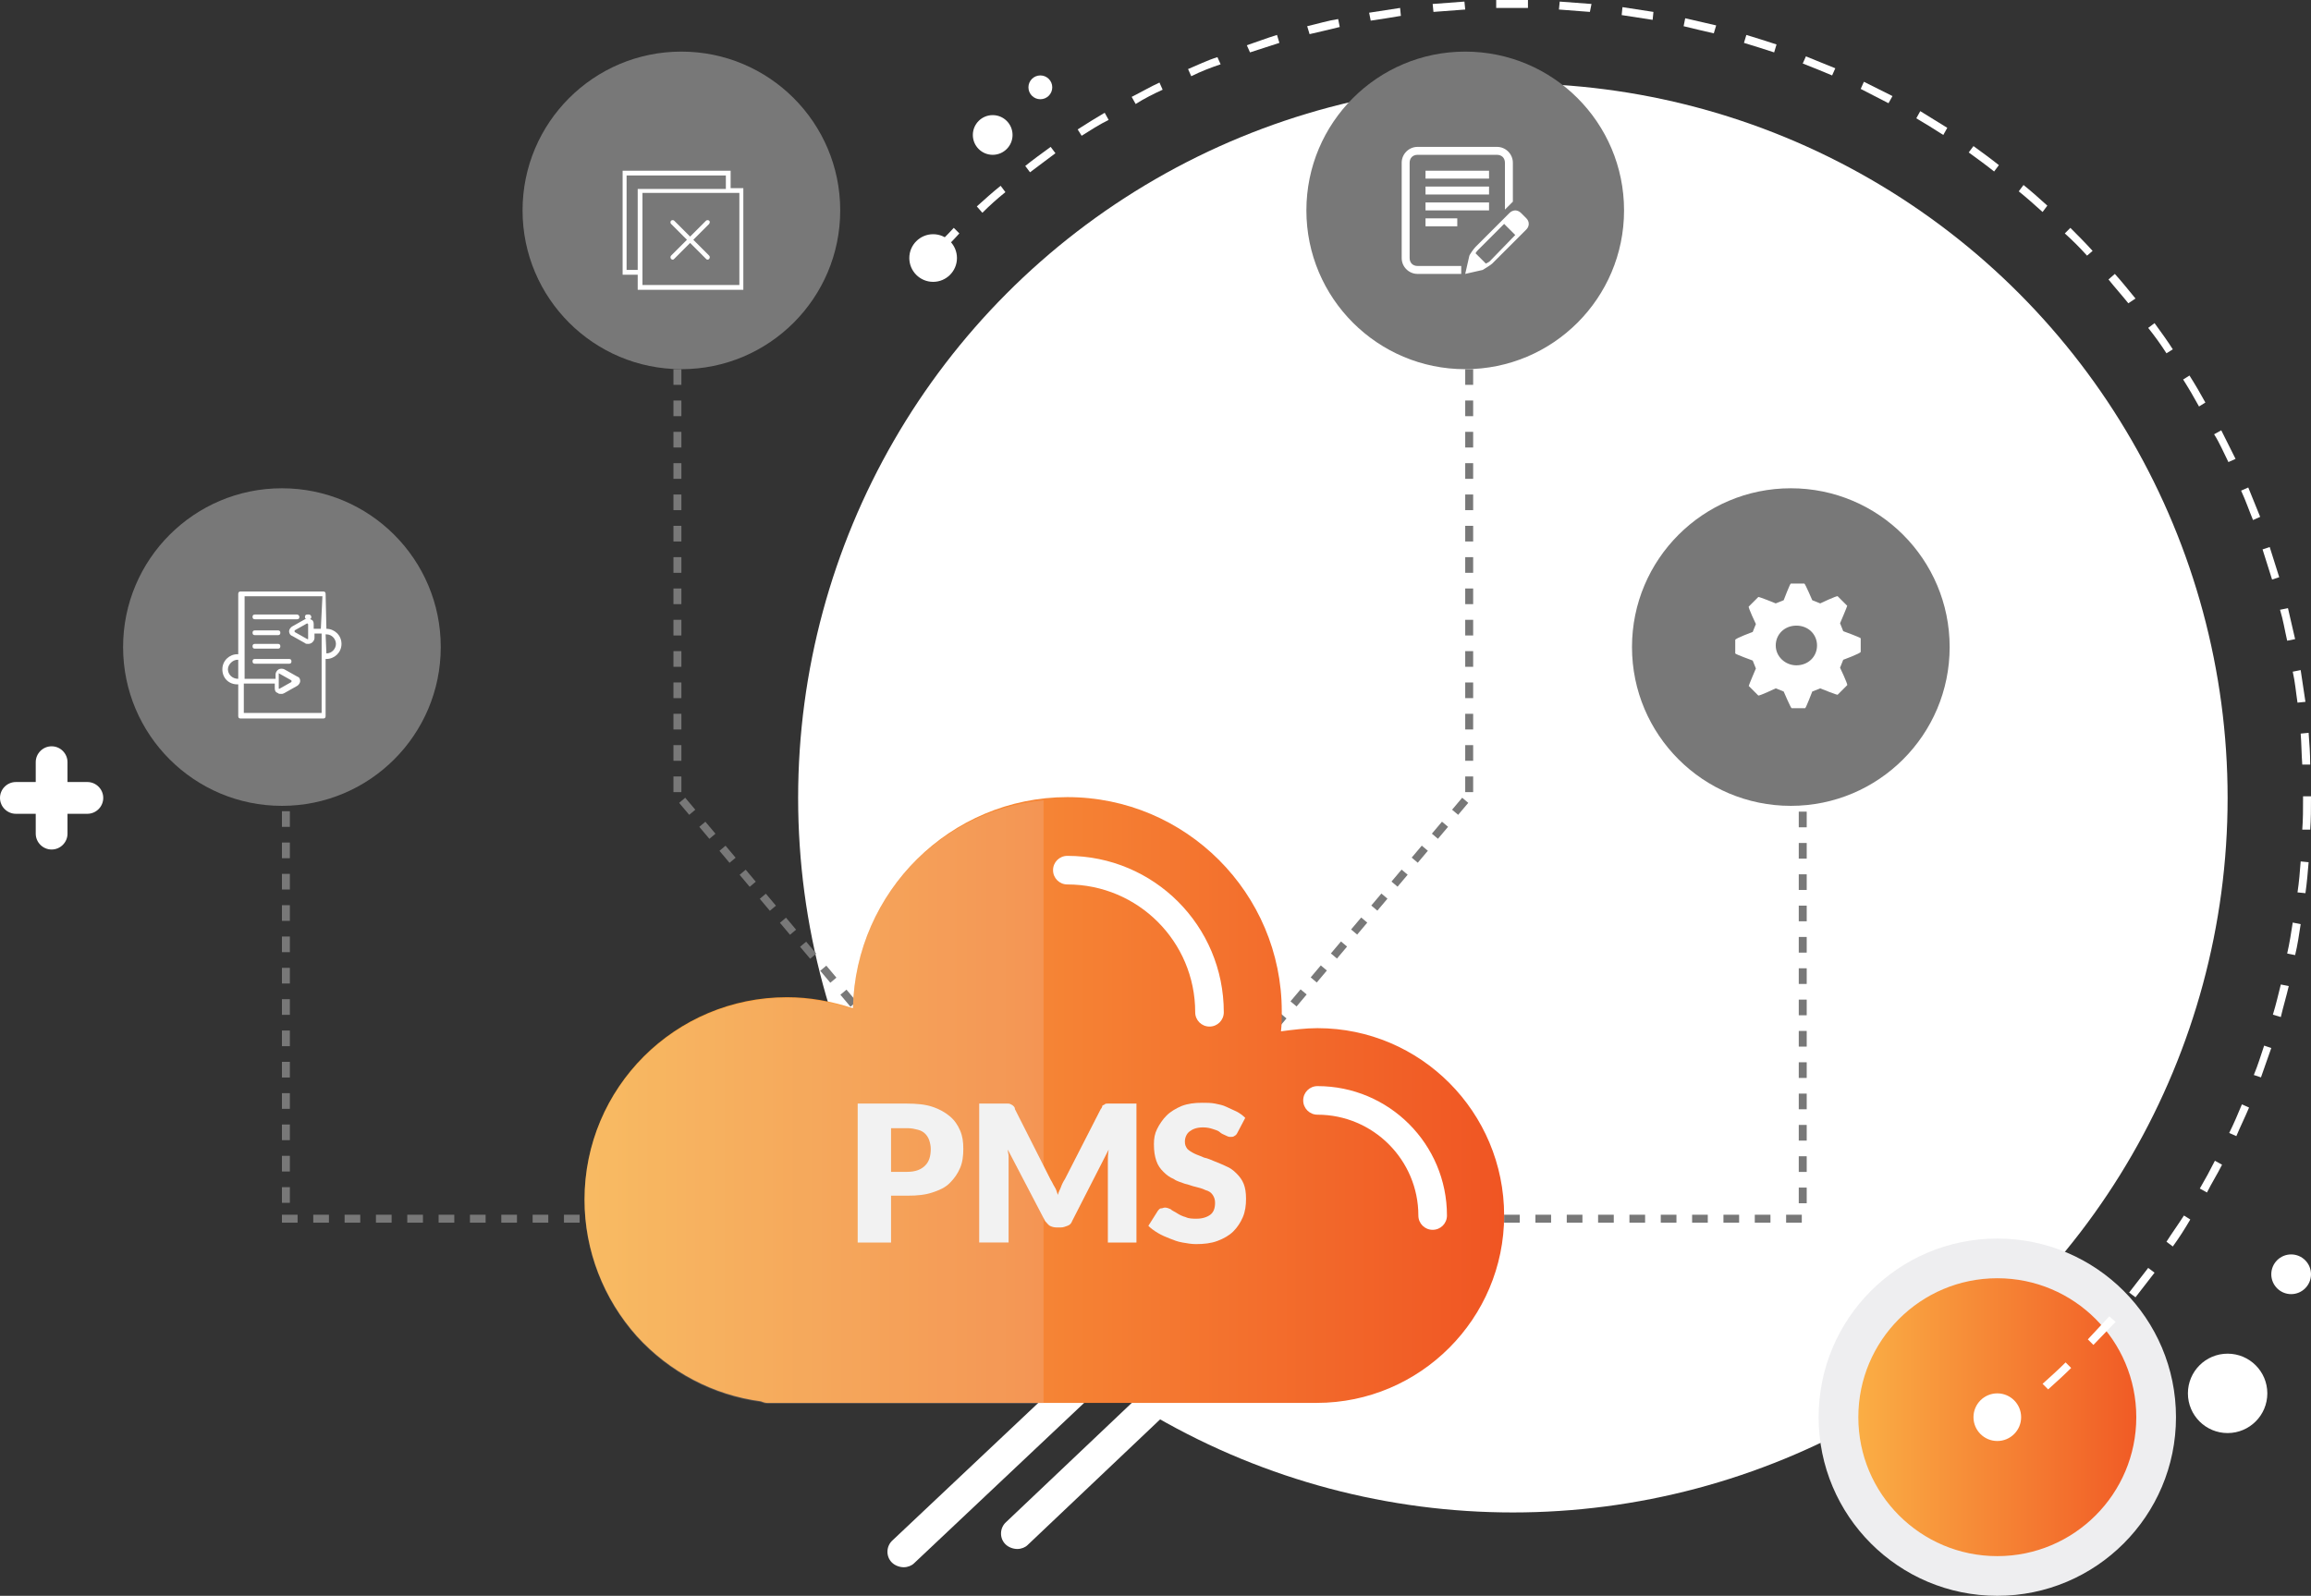 <?xml version="1.0" encoding="utf-8"?>
<!-- Generator: Adobe Illustrator 22.0.1, SVG Export Plug-In . SVG Version: 6.00 Build 0)  -->
<svg version="1.1" id="Layer_1" xmlns="http://www.w3.org/2000/svg" xmlns:xlink="http://www.w3.org/1999/xlink" x="0px" y="0px"
	 viewBox="0 0 291 201" style="enable-background:new 0 0 291 201;" xml:space="preserve">
<rect x="0" y="0" width="291" height="201" fill="#333333" stroke="none"/>
<style type="text/css">
	.st0{fill:#FFFFFF;}
	.st1{fill:url(#SVGID_1_);stroke:#EEEEF0;stroke-width:5;stroke-miterlimit:10;}
	.st2{fill:none;stroke:#787878;stroke-miterlimit:10;stroke-dasharray:1.973,1.973;}
	.st3{fill:#787878;}
	.st4{fill:url(#SVGID_2_);}
	.st5{opacity:0.2;fill:#EBDBD5;}
	.st6{fill:#F2F2F2;}
</style>
<g id="_x34_-2">
	<g id="White_10_">
		<g>
			<path class="st0" d="M113.8,197.4c-0.5,0-1.1-0.2-1.5-0.6c-0.8-0.8-0.7-2.1,0.1-2.8l24.7-23.3c0.8-0.8,2.1-0.7,2.8,0.1
				c0.8,0.8,0.7,2.1-0.1,2.8l-24.7,23.3C114.8,197.2,114.3,197.4,113.8,197.4z"/>
			<path class="st0" d="M128.1,195.1c-0.5,0-1.1-0.2-1.5-0.6c-0.8-0.8-0.7-2.1,0.1-2.8l17.5-16.6c0.8-0.8,2.1-0.7,2.8,0.1
				c0.8,0.8,0.7,2.1-0.1,2.8l-17.5,16.6C129.1,194.9,128.6,195.1,128.1,195.1z"/>
		</g>
		<path class="st0" d="M11,98.5H8.5V96c0-1.1-0.9-2-2-2s-2,0.9-2,2v2.5H2c-1.1,0-2,0.9-2,2s0.9,2,2,2h2.5v2.5c0,1.1,0.9,2,2,2
			s2-0.9,2-2v-2.5H11c1.1,0,2-0.9,2-2S12.1,98.5,11,98.5z"/>
		<circle class="st0" cx="190.5" cy="100.5" r="90"/>
		<linearGradient id="SVGID_1_" gradientUnits="userSpaceOnUse" x1="231.5" y1="178.5" x2="271.5" y2="178.5">
			<stop  offset="0" style="stop-color:#FBB447"/>
			<stop  offset="1" style="stop-color:#F05523"/>
		</linearGradient>
		<circle class="st1" cx="251.5" cy="178.5" r="20"/>
		<circle class="st0" cx="125" cy="17" r="2.5"/>
		<circle class="st0" cx="131" cy="11" r="1.5"/>
		<circle class="st0" cx="251.5" cy="178.5" r="3"/>
		<circle class="st0" cx="117.5" cy="32.5" r="3"/>
		<g>
			<path class="st0" d="M257.9,175l-0.7-0.7c1-0.9,2-1.8,2.9-2.7l0.7,0.7C259.9,173.2,258.9,174.1,257.9,175z"/>
			<path class="st0" d="M263.6,169.4l-0.7-0.7c0.9-1,1.8-1.9,2.7-2.9l0.8,0.7C265.4,167.5,264.5,168.5,263.6,169.4z"/>
			<path class="st0" d="M268.9,163.4l-0.8-0.6c0.8-1,1.6-2.1,2.4-3.1l0.8,0.6C270.5,161.3,269.7,162.4,268.9,163.4z"/>
			<path class="st0" d="M273.6,157l-0.8-0.6c0.7-1.1,1.5-2.2,2.2-3.3l0.8,0.5C275.1,154.8,274.4,155.9,273.6,157z"/>
			<path class="st0" d="M277.9,150.2l-0.9-0.5c0.7-1.2,1.3-2.3,1.9-3.5l0.9,0.5C279.2,147.9,278.5,149,277.9,150.2z"/>
			<path class="st0" d="M281.6,143.1l-0.9-0.4c0.6-1.2,1.1-2.4,1.6-3.6l0.9,0.4C282.7,140.7,282.1,141.9,281.6,143.1z"/>
			<path class="st0" d="M284.7,135.7l-0.9-0.3c0.5-1.2,0.9-2.5,1.3-3.7l0.9,0.3C285.6,133.2,285.1,134.5,284.7,135.7z"/>
			<path class="st0" d="M287.2,128.1l-1-0.3c0.4-1.3,0.7-2.6,1-3.8l1,0.2C287.9,125.5,287.5,126.8,287.2,128.1z"/>
			<path class="st0" d="M289,120.3l-1-0.2c0.3-1.3,0.5-2.6,0.7-3.9l1,0.2C289.5,117.7,289.3,119.1,289,120.3z"/>
			<path class="st0" d="M290.3,112.5l-1-0.1c0.2-1.3,0.3-2.6,0.4-3.9l1,0.1C290.6,109.8,290.5,111.1,290.3,112.5z"/>
			<path class="st0" d="M290.9,104.5l-1,0c0.1-1.3,0.1-2.6,0.1-4v-0.2h1v0.2C291,101.8,291,103.2,290.9,104.5z"/>
			<path class="st0" d="M289.9,96.3c-0.1-1.3-0.1-2.7-0.2-3.9l1-0.1c0.1,1.3,0.2,2.7,0.2,4L289.9,96.3z"/>
			<path class="st0" d="M289.3,88.5c-0.2-1.3-0.3-2.6-0.6-3.9l1-0.2c0.2,1.3,0.4,2.6,0.6,4L289.3,88.5z"/>
			<path class="st0" d="M288,80.7c-0.3-1.3-0.5-2.6-0.9-3.9l1-0.2c0.3,1.3,0.6,2.6,0.9,3.9L288,80.7z"/>
			<path class="st0" d="M286.1,73c-0.4-1.3-0.8-2.5-1.2-3.8l0.9-0.3c0.4,1.3,0.8,2.5,1.2,3.8L286.1,73z"/>
			<path class="st0" d="M283.7,65.5c-0.5-1.2-0.9-2.4-1.5-3.7l0.9-0.4c0.5,1.2,1,2.5,1.5,3.7L283.7,65.5z"/>
			<path class="st0" d="M280.6,58.2c-0.6-1.2-1.1-2.4-1.8-3.5l0.9-0.5c0.6,1.2,1.2,2.4,1.8,3.6L280.6,58.2z"/>
			<path class="st0" d="M276.9,51.2c-0.6-1.1-1.3-2.3-2-3.4l0.8-0.5c0.7,1.1,1.4,2.3,2,3.4L276.9,51.2z"/>
			<path class="st0" d="M272.8,44.5c-0.7-1.1-1.5-2.2-2.3-3.2l0.8-0.6c0.8,1.1,1.6,2.2,2.3,3.3L272.8,44.5z"/>
			<path class="st0" d="M268,38.2c-0.8-1-1.7-2-2.5-3l0.8-0.7c0.9,1,1.7,2,2.6,3.1L268,38.2z"/>
			<path class="st0" d="M118,32.3l-0.7-0.7c0.9-1,1.9-1.9,2.8-2.9l0.7,0.7C119.9,30.4,118.9,31.4,118,32.3z"/>
			<path class="st0" d="M262.8,32.2c-0.9-1-1.8-1.9-2.8-2.8l0.7-0.7c0.9,0.9,1.9,1.9,2.8,2.9L262.8,32.2z"/>
			<path class="st0" d="M123.7,26.8L123,26c1-0.9,2-1.8,3-2.6l0.6,0.8C125.6,25,124.6,25.9,123.7,26.8z"/>
			<path class="st0" d="M257.2,26.7c-1-0.9-2-1.8-3-2.6l0.6-0.8c1,0.8,2,1.7,3,2.6L257.2,26.7z"/>
			<path class="st0" d="M129.7,21.7l-0.6-0.8c1-0.8,2.1-1.6,3.2-2.4l0.6,0.8C131.8,20.1,130.8,20.9,129.7,21.7z"/>
			<path class="st0" d="M251.1,21.6c-1-0.8-2.1-1.6-3.2-2.4l0.6-0.8c1.1,0.8,2.2,1.6,3.2,2.4L251.1,21.6z"/>
			<path class="st0" d="M136.2,17.1l-0.5-0.8c1.1-0.7,2.2-1.4,3.4-2.1l0.5,0.9C138.4,15.7,137.3,16.4,136.2,17.1z"/>
			<path class="st0" d="M244.7,17c-1.1-0.7-2.2-1.4-3.4-2.1l0.5-0.9c1.1,0.7,2.3,1.4,3.4,2.1L244.7,17z"/>
			<path class="st0" d="M143,13.1l-0.5-0.9c1.2-0.6,2.4-1.3,3.5-1.8l0.4,0.9C145.3,11.8,144.1,12.4,143,13.1z"/>
			<path class="st0" d="M237.8,13c-1.2-0.6-2.3-1.2-3.5-1.8l0.4-0.9c1.2,0.6,2.4,1.2,3.6,1.8L237.8,13z"/>
			<path class="st0" d="M150,9.6l-0.4-0.9c1.2-0.5,2.4-1.1,3.7-1.5l0.4,0.9C152.5,8.5,151.2,9,150,9.6z"/>
			<path class="st0" d="M230.7,9.5c-1.2-0.5-2.4-1-3.7-1.5l0.4-0.9c1.2,0.5,2.5,1,3.7,1.5L230.7,9.5z"/>
			<path class="st0" d="M157.4,6.6L157,5.7c1.2-0.4,2.5-0.9,3.8-1.3l0.3,1C159.9,5.8,158.6,6.2,157.4,6.6z"/>
			<path class="st0" d="M223.4,6.6c-1.2-0.4-2.5-0.8-3.8-1.2l0.3-1c1.3,0.4,2.6,0.8,3.8,1.2L223.4,6.6z"/>
			<path class="st0" d="M164.9,4.3l-0.3-1c1.3-0.3,2.6-0.7,3.9-0.9l0.2,1C167.5,3.7,166.2,4,164.9,4.3z"/>
			<path class="st0" d="M215.8,4.2c-1.3-0.3-2.6-0.6-3.8-0.9l0.2-1c1.3,0.3,2.6,0.6,3.9,0.9L215.8,4.2z"/>
			<path class="st0" d="M172.6,2.6l-0.2-1c1.3-0.2,2.6-0.4,3.9-0.6l0.1,1C175.3,2.2,173.9,2.4,172.6,2.6z"/>
			<path class="st0" d="M208.1,2.5c-1.3-0.2-2.6-0.4-3.9-0.6l0.1-1c1.3,0.2,2.6,0.4,3.9,0.6L208.1,2.5z"/>
			<path class="st0" d="M180.5,1.5l-0.1-1c1.3-0.1,2.7-0.2,4-0.3l0.1,1C183.1,1.3,181.8,1.4,180.5,1.5z"/>
			<path class="st0" d="M200.2,1.5c-1.3-0.1-2.6-0.2-3.9-0.3l0.1-1c1.3,0.1,2.7,0.2,4,0.3L200.2,1.5z"/>
			<path class="st0" d="M188.4,1l0-1c1.3,0,2.7,0,4,0l0,1C191,1,189.7,1,188.4,1z"/>
		</g>
		<circle class="st0" cx="280.5" cy="175.5" r="5"/>
		<circle class="st0" cx="288.5" cy="160.5" r="2.5"/>
	</g>
	<g>
		<line class="st2" x1="36" y1="151.5" x2="36" y2="81.5"/>
		<line class="st2" x1="227" y1="82.5" x2="227" y2="152.5"/>
		<line class="st2" x1="35.5" y1="153.5" x2="227.5" y2="153.5"/>
		<line class="st2" x1="185" y1="46.5" x2="185" y2="101.5"/>
		<line class="st2" x1="184.5" y1="100.8" x2="155.5" y2="135.2"/>
	</g>
	<circle class="st3" cx="184.5" cy="26.5" r="20"/>
	<circle class="st3" cx="35.5" cy="81.5" r="20"/>
	<circle class="st3" cx="225.5" cy="81.5" r="20"/>
	<g>
		<line class="st2" x1="85.3" y1="46.5" x2="85.3" y2="101.5"/>
		<line class="st2" x1="85.9" y1="100.8" x2="114.8" y2="135.2"/>
		<circle class="st3" cx="85.8" cy="26.5" r="20"/>
	</g>
	<g>
		<g>
			<g>
				<path class="st0" d="M41.1,79.2L41.1,79.2L41,74.8c0-0.2-0.1-0.3-0.3-0.3H30.3c-0.2,0-0.3,0.1-0.3,0.3v7.6h-0.1
					c-1,0-1.9,0.8-1.9,1.9s0.8,1.9,1.9,1.9H30v4c0,0.2,0.1,0.3,0.3,0.3h10.4c0.2,0,0.3-0.1,0.3-0.3V83h0.1c1,0,1.9-0.8,1.9-1.9
					S42.1,79.2,41.1,79.2z M30,85.5L30,85.5c-0.8,0-1.3-0.6-1.3-1.2s0.6-1.2,1.2-1.2H30V85.5z M40.4,79.2h-0.9v-0.6
					c0-0.3-0.1-0.5-0.4-0.6c-0.2-0.1-0.5-0.1-0.7,0l-1.6,0.9c-0.2,0.1-0.4,0.4-0.4,0.6s0.1,0.5,0.4,0.6l1.6,0.9h0
					c0.1,0.1,0.2,0.1,0.4,0.1c0.1,0,0.2,0,0.4-0.1c0.2-0.1,0.4-0.4,0.4-0.6v-0.6h0.9v10h-9.8v-3.7h3.9v0.6c0,0.3,0.1,0.5,0.4,0.6
					c0.1,0.1,0.2,0.1,0.4,0.1s0.2,0,0.4-0.1l1.6-0.9c0.2-0.1,0.4-0.4,0.4-0.6c0-0.3-0.1-0.5-0.4-0.6l-1.6-0.9h0
					c-0.2-0.1-0.5-0.1-0.7,0c-0.2,0.1-0.4,0.4-0.4,0.6v0.6h-3.9V75.1h9.8L40.4,79.2L40.4,79.2z M38.8,78.6v1.8c0,0,0,0.1,0,0.1
					c0,0,0,0-0.1,0l-1.6-0.9c0,0,0,0,0-0.1c0,0,0-0.1,0-0.1l1.6-0.9C38.7,78.6,38.8,78.6,38.8,78.6C38.8,78.6,38.8,78.6,38.8,78.6z
					 M35.1,86.7v-1.8c0,0,0-0.1,0-0.1c0,0,0,0,0,0c0,0,0,0,0,0l1.6,0.9c0,0,0,0,0,0.1c0,0,0,0.1,0,0.1l-1.6,0.9
					C35.2,86.8,35.2,86.8,35.1,86.7C35.2,86.8,35.1,86.8,35.1,86.7z M41.1,82.3L41.1,82.3L41,79.9h0.1c0.7,0,1.2,0.6,1.2,1.2
					S41.8,82.3,41.1,82.3z"/>
			</g>
		</g>
		<g>
			<g>
				<path class="st0" d="M38.9,77.4h-0.2c-0.2,0-0.3,0.1-0.3,0.3c0,0.2,0.1,0.3,0.3,0.3h0.2c0.2,0,0.3-0.1,0.3-0.3
					C39.2,77.6,39.1,77.4,38.9,77.4z"/>
			</g>
		</g>
		<g>
			<g>
				<path class="st0" d="M37.4,77.4h-5.3c-0.2,0-0.3,0.1-0.3,0.3c0,0.2,0.1,0.3,0.3,0.3h5.3c0.2,0,0.3-0.1,0.3-0.3
					C37.7,77.6,37.6,77.4,37.4,77.4z"/>
			</g>
		</g>
		<g>
			<g>
				<path class="st0" d="M36.4,83h-4.3c-0.2,0-0.3,0.1-0.3,0.3s0.1,0.3,0.3,0.3h4.3c0.2,0,0.3-0.1,0.3-0.3S36.6,83,36.4,83z"/>
			</g>
		</g>
		<g>
			<g>
				<path class="st0" d="M35,79.4h-2.9c-0.2,0-0.3,0.1-0.3,0.3s0.1,0.3,0.3,0.3H35c0.2,0,0.3-0.1,0.3-0.3
					C35.3,79.5,35.2,79.4,35,79.4z"/>
			</g>
		</g>
		<g>
			<g>
				<path class="st0" d="M35,81.1h-2.9c-0.2,0-0.3,0.1-0.3,0.3c0,0.2,0.1,0.3,0.3,0.3H35c0.2,0,0.3-0.1,0.3-0.3
					C35.3,81.2,35.2,81.1,35,81.1z"/>
			</g>
		</g>
	</g>
	<g>
		<path class="st0" d="M92,23.7v-2.2H78.4v13.1h1.9v1.9h13.3V23.7H92z M78.9,34V22.1h12.5v1.7H80.3V34H78.9z M93.1,35.9H80.9v-1.4
			V24.3H92h1.1V35.9z"/>
		<path class="st0" d="M89.3,27.8c-0.1-0.1-0.3-0.1-0.4,0l-2,2l-2-2c-0.1-0.1-0.3-0.1-0.4,0c-0.1,0.1-0.1,0.3,0,0.4l2,2l-2,2
			c-0.1,0.1-0.1,0.3,0,0.4c0.1,0.1,0.1,0.1,0.2,0.1s0.1,0,0.2-0.1l2-2l2,2c0.1,0.1,0.1,0.1,0.2,0.1c0.1,0,0.1,0,0.2-0.1
			c0.1-0.1,0.1-0.3,0-0.4l-2-2l2-2C89.4,28,89.4,27.9,89.3,27.8z"/>
	</g>
	<g>
		<g>
			<path class="st0" d="M177.5,32.5v-12c0-0.6,0.4-1,1-1h10c0.6,0,1,0.4,1,1v5.9l1-1v-4.9c0-1.1-0.9-2-2-2h-10c-1.1,0-2,0.9-2,2v12
				c0,1.1,0.9,2,2,2h5.5v-1h-5.5C177.9,33.5,177.5,33.1,177.5,32.5z M187.5,21.5h-8v1h8V21.5z M187.5,23.5h-8v1h8V23.5z M187.5,25.5
				h-8v1h8V25.5z M179.5,28.5h4v-1h-4V28.5z M192.2,27.5l-0.7-0.7c-0.2-0.2-0.5-0.3-0.7-0.3s-0.5,0.1-0.7,0.3l-4.3,4.3
				c-0.2,0.2-0.8,1-0.8,1.2l-0.5,2.2l2.2-0.5c0,0,1-0.6,1.2-0.8l4.3-4.3C192.6,28.5,192.6,27.9,192.2,27.5z M187.6,32.9
				c-0.1,0.1-0.3,0.2-0.5,0.3l-1.3-1.3c0.1-0.2,0.3-0.4,0.4-0.5l3.2-3.2l1.4,1.4L187.6,32.9z"/>
		</g>
	</g>
	<g>
		<path class="st0" d="M232.1,79.5l-0.4-1c0,0,0.9-2.1,0.9-2.2l-1.2-1.2c-0.1-0.1-2.2,0.9-2.2,0.9l-1-0.4c0,0-0.9-2.1-1-2.1h-1.7
			c-0.1,0-0.9,2.1-0.9,2.1l-1,0.4c0,0-2.2-0.9-2.2-0.8l-1.2,1.2c-0.1,0.1,0.9,2.2,0.9,2.2l-0.4,1c0,0-2.2,0.8-2.2,1v1.7
			c0,0.1,2.2,0.9,2.2,0.9l0.4,1c0,0-0.9,2.1-0.9,2.2l1.2,1.2c0.1,0.1,2.2-0.9,2.2-0.9l1,0.4c0,0,0.9,2.1,1,2.1h1.7
			c0.1,0,0.9-2.1,0.9-2.1l1-0.4c0,0,2.2,0.9,2.2,0.8l1.2-1.2c0.1-0.1-0.9-2.2-0.9-2.2l0.4-1c0,0,2.2-0.8,2.2-1v-1.7
			C234.3,80.3,232.1,79.5,232.1,79.5z M228.8,81.3c0,1.4-1.1,2.5-2.6,2.5c-1.4,0-2.6-1.1-2.6-2.5s1.1-2.5,2.6-2.5
			C227.7,78.8,228.8,79.9,228.8,81.3z"/>
	</g>
	<g>
		<linearGradient id="SVGID_2_" gradientUnits="userSpaceOnUse" x1="73.561" y1="138.602" x2="189.438" y2="138.602">
			<stop  offset="0" style="stop-color:#FBB447"/>
			<stop  offset="1" style="stop-color:#F05523"/>
		</linearGradient>
		<path class="st4" d="M165.9,129.5c-1.5,0-3.1,0.2-4.6,0.4c0.1-0.8,0.1-1.7,0.1-2.5c0-14.9-12.1-27-27-27
			c-14.7,0-26.7,11.9-27,26.6c-2.7-0.9-5.5-1.4-8.3-1.4c-14.1,0-25.5,11.4-25.5,25.5c0,6.4,2.4,12.5,6.6,17.2
			c4.1,4.5,9.6,7.4,15.6,8.2c0.3,0.1,0.5,0.2,0.8,0.2h68.7c0,0,0.1,0,0.1,0c0.1,0,0.2,0,0.4,0c13,0,23.6-10.6,23.6-23.6
			S178.9,129.5,165.9,129.5z"/>
		<path class="st5" d="M107.4,127.1c-2.7-0.9-5.5-1.4-8.3-1.4c-14.1,0-25.5,11.4-25.5,25.5c0,6.4,2.4,12.5,6.6,17.2
			c4.1,4.5,9.6,7.4,15.6,8.2c0.3,0.1,0.5,0.2,0.8,0.2h34.8v-76C118.1,102.1,107.6,113.4,107.4,127.1z"/>
		<g>
			<path class="st0" d="M152.3,129.3c-1,0-1.8-0.8-1.8-1.8c0-8.9-7.2-16.1-16.1-16.1c-1,0-1.8-0.8-1.8-1.8s0.8-1.8,1.8-1.8
				c10.9,0,19.7,8.8,19.7,19.7C154.1,128.5,153.3,129.3,152.3,129.3z"/>
			<path class="st0" d="M180.4,154.9c-1,0-1.8-0.8-1.8-1.8c0-7-5.7-12.7-12.7-12.7c-1,0-1.8-0.8-1.8-1.8c0-1,0.8-1.8,1.8-1.8
				c9,0,16.3,7.3,16.3,16.3C182.2,154.1,181.4,154.9,180.4,154.9z"/>
		</g>
		<g>
			<path class="st6" d="M108,156.5V139h6.2c1.2,0,2.3,0.1,3.2,0.4s1.6,0.7,2.2,1.2s1,1.1,1.3,1.8s0.4,1.4,0.4,2.3
				c0,0.9-0.1,1.7-0.4,2.4s-0.7,1.3-1.3,1.9s-1.3,0.9-2.2,1.2s-1.9,0.4-3.1,0.4h-2.1v5.9H108z M112.1,147.6h2.1
				c1.1,0,1.8-0.3,2.3-0.8s0.7-1.2,0.7-2.1c0-0.4-0.1-0.8-0.2-1.1s-0.3-0.6-0.5-0.8s-0.5-0.4-0.9-0.5s-0.8-0.2-1.3-0.2h-2.1V147.6z"
				/>
			<path class="st6" d="M123.3,156.5V139h3.1c0.2,0,0.3,0,0.5,0s0.2,0,0.4,0.1s0.2,0.1,0.3,0.2s0.2,0.2,0.2,0.4l4.5,8.9
				c0.2,0.3,0.3,0.6,0.5,0.9s0.3,0.7,0.4,1c0.1-0.4,0.3-0.7,0.4-1s0.3-0.7,0.5-1l4.5-8.8c0.1-0.1,0.2-0.3,0.2-0.4s0.2-0.1,0.3-0.2
				s0.2-0.1,0.4-0.1s0.3,0,0.5,0h3.1v17.5h-3.6v-10.1c0-0.5,0-1,0.1-1.6l-4.6,9c-0.1,0.3-0.3,0.5-0.6,0.6s-0.5,0.2-0.8,0.2h-0.6
				c-0.3,0-0.6-0.1-0.8-0.2s-0.4-0.4-0.6-0.6l-4.7-9c0,0.3,0.1,0.6,0.1,0.8s0,0.5,0,0.8v10.1H123.3z"/>
			<path class="st6" d="M144.6,154.4l1.2-1.9c0.1-0.1,0.2-0.3,0.4-0.3s0.3-0.1,0.5-0.1c0.2,0,0.5,0.1,0.7,0.2
				c0.2,0.2,0.5,0.3,0.8,0.5c0.3,0.2,0.7,0.4,1.1,0.5c0.4,0.2,0.9,0.2,1.4,0.2c0.7,0,1.3-0.2,1.7-0.5c0.4-0.3,0.6-0.8,0.6-1.5
				c0-0.4-0.1-0.7-0.3-1c-0.2-0.3-0.5-0.5-0.9-0.6c-0.4-0.2-0.8-0.3-1.2-0.4c-0.5-0.1-0.9-0.3-1.4-0.4c-0.5-0.2-1-0.3-1.4-0.6
				c-0.5-0.2-0.9-0.5-1.3-0.9c-0.4-0.4-0.7-0.8-0.9-1.4c-0.2-0.6-0.3-1.2-0.3-2.1c0-0.7,0.1-1.3,0.4-1.9c0.3-0.6,0.7-1.2,1.2-1.7
				c0.5-0.5,1.2-0.9,1.9-1.2c0.8-0.3,1.6-0.4,2.6-0.4c0.5,0,1.1,0,1.6,0.1s1,0.2,1.4,0.4s0.9,0.4,1.3,0.6s0.8,0.5,1.1,0.8l-1,1.9
				c-0.1,0.2-0.2,0.3-0.4,0.4c-0.1,0.1-0.3,0.1-0.5,0.1c-0.2,0-0.4-0.1-0.6-0.2s-0.5-0.2-0.7-0.4s-0.6-0.3-0.9-0.4
				c-0.3-0.1-0.7-0.2-1.2-0.2c-0.8,0-1.3,0.2-1.7,0.5c-0.4,0.3-0.6,0.8-0.6,1.3c0,0.4,0.1,0.6,0.3,0.9c0.2,0.2,0.5,0.4,0.9,0.6
				c0.4,0.2,0.8,0.3,1.2,0.5c0.5,0.1,0.9,0.3,1.4,0.5c0.5,0.2,1,0.4,1.4,0.6c0.5,0.2,0.9,0.5,1.3,0.9s0.7,0.8,0.9,1.3
				c0.2,0.5,0.3,1.1,0.3,1.9c0,0.8-0.1,1.6-0.4,2.3c-0.3,0.7-0.7,1.3-1.2,1.8c-0.5,0.5-1.2,0.9-2,1.2c-0.8,0.3-1.7,0.4-2.7,0.4
				c-0.6,0-1.1-0.1-1.7-0.2s-1.1-0.3-1.6-0.5s-1-0.4-1.5-0.7S144.9,154.7,144.6,154.4z"/>
		</g>
	</g>
</g>
</svg>
